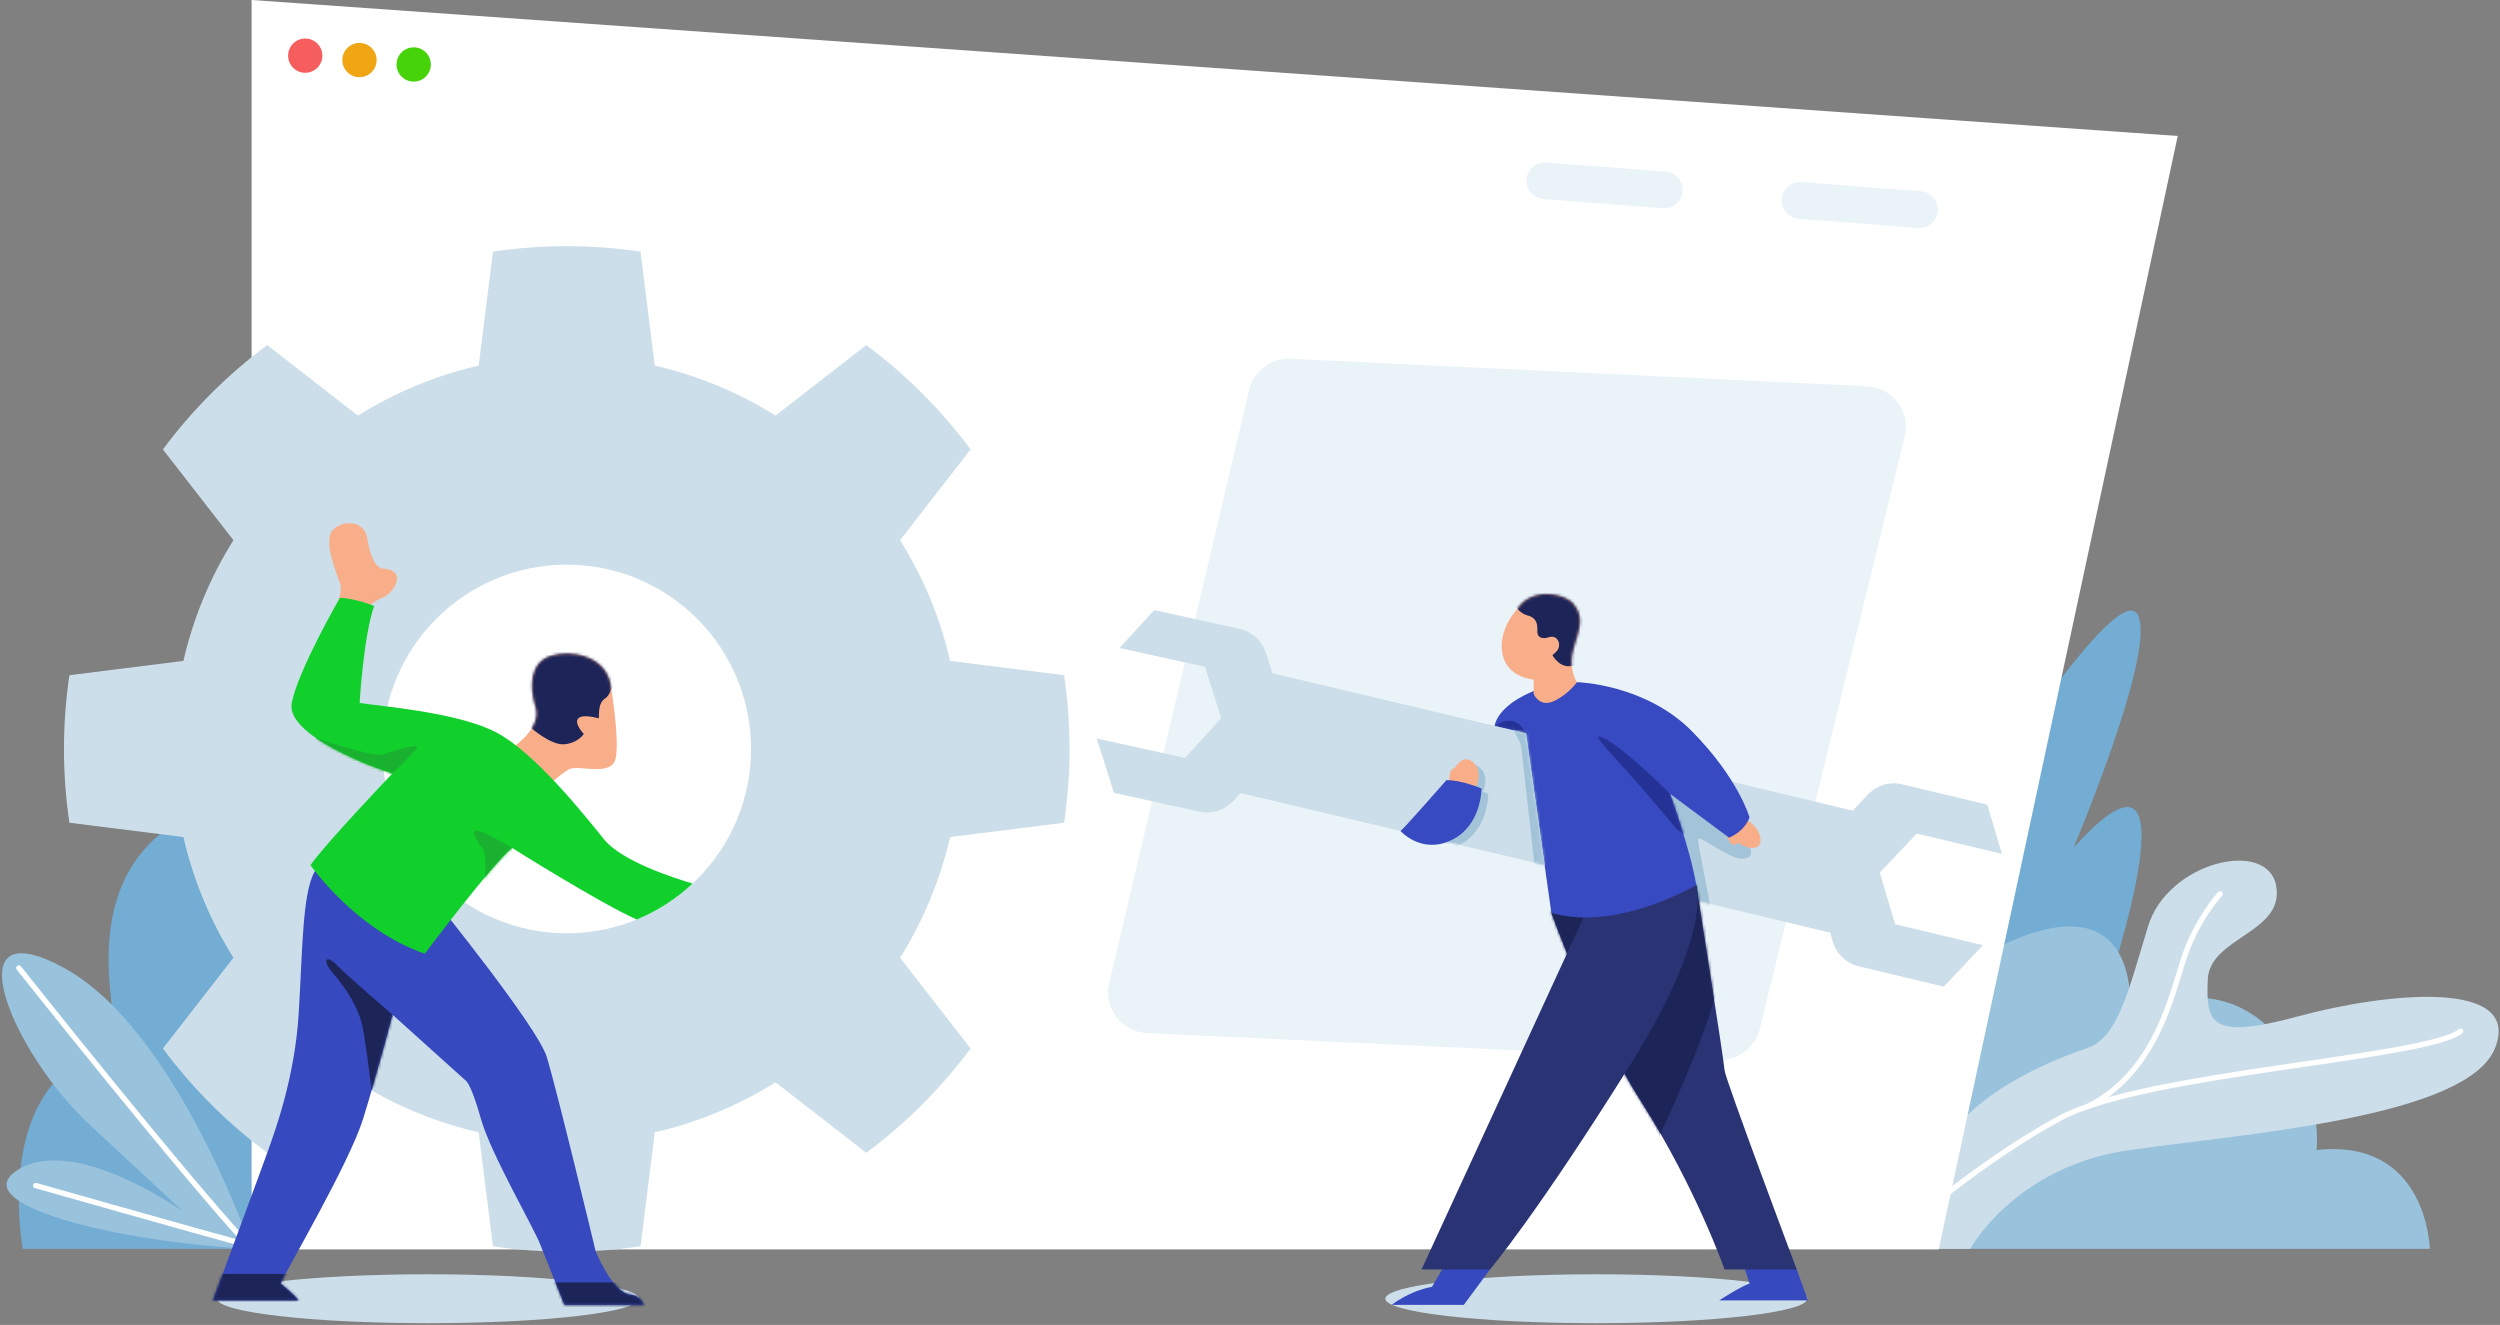 <?xml version="1.0" encoding="UTF-8"?> <svg xmlns="http://www.w3.org/2000/svg" xmlns:xlink="http://www.w3.org/1999/xlink" width="934px" height="495px" viewBox="0 0 934 495" version="1.1"><rect x="0" y="0" width="934" height="495" fill="#808080" stroke="none"/><!-- Generator: Sketch 52.2 (67145) - http://www.bohemiancoding.com/sketch --><title>Group 6</title><desc>Created with Sketch.</desc><defs><path d="M37.044,11.199 C37.044,11.199 40.602,31.952 39.025,39.272 C37.448,46.592 24.864,41.39 21.443,43.458 C18.022,45.526 14.807,48.653 14.807,48.653 L0.282,35.429 C0.282,35.429 11.592,28.17 9.092,20.219 C6.591,12.267 7.123,3.386 14.807,1.009 C22.492,-1.369 34.785,1.003 37.044,11.199 Z" id="path-1"></path><path d="M84.543,14.628 C84.543,14.628 121.671,60.522 125.215,71.726 C128.759,82.93 143.551,144.512 143.551,144.512 C143.551,144.512 149.84,160.127 156.628,160.7 C160.331,161.013 161.604,164.502 161.604,164.502 L131.855,164.502 C131.855,164.502 125.204,147.93 122.727,141.673 C120.25,135.417 104.197,107.647 100.669,94.994 C97.14,82.341 95.196,80.893 95.196,80.893 L67.685,56.116 C67.685,56.116 61.773,78.46 56.654,94.994 C51.536,111.528 27.941,151.589 25.831,156.519 C25.831,156.519 31.154,160.833 32.559,162.819 L0.514,162.819 C0.514,162.819 18.609,114.063 21.079,107.051 C23.549,100.038 31.046,80.055 32.559,56.116 C34.073,32.176 33.861,10.603 38.661,2.436 C43.462,-5.731 84.543,14.628 84.543,14.628 Z" id="path-3"></path><path d="M129.886,120.527 C116.485,114.624 83.282,93.769 83.282,93.769 C75.544,100.211 50.696,133.309 50.696,133.309 C24.702,124.337 7.982,100.193 7.982,100.193 C13.752,92.02 38.584,65.978 38.584,65.978 C33.163,64.442 -1.407,51.991 0.998,39.621 C3.402,27.25 19.004,0.328 19.004,0.328 C25.177,0.636 31.79,3.391 31.79,3.391 C27.844,14.403 26.354,39.621 26.354,39.621 C33.963,40.848 63.145,43.072 77.491,50.676 C91.837,58.279 109.711,80.733 117.73,90.634 C124.352,98.81 144.089,105.139 150.764,107.096 C144.722,112.75 137.66,117.33 129.886,120.527 Z" id="path-5"></path><polygon id="path-7" points="120.156 27.016 11.376 0.956 0.706 46 109.487 72.06"></polygon><path d="M4.117,4.781 L0.585,11.03 C0.585,11.03 14.581,50.891 34.578,82.315 C54.574,113.739 65.299,144.277 65.299,144.277 L92.262,144.277 C92.262,144.277 65.407,72.792 65.299,69.856 C65.191,66.921 54.727,0.632 54.727,0.632 L4.117,4.781 Z" id="path-9"></path><path d="M25.75,0.854 L31.183,0.854 C31.183,0.854 56.648,1.497 74.123,19.208 C91.599,36.92 95.623,51.393 95.623,51.393 C95.623,51.393 94.247,56.219 87.993,58.966 L65.902,42.556 C65.902,42.556 73.496,63.219 75.727,76.632 C75.727,76.632 45.969,94.282 21.585,87.03 L12.105,19.974 L0.411,17.204 C0.411,17.204 1.118,6.542 25.75,0.854 Z" id="path-11"></path><polygon id="path-13" points="108.411 23.204 113.355 24.375 120.105 25.974 127.063 75.193 0.768 45.277 11.437 0.234"></polygon><path d="M5.966,6.419 C5.966,6.419 -1.387,13.886 0.278,23.099 C1.944,32.311 11.971,32.89 11.971,32.89 L11.971,38.277 C11.971,38.277 14.126,43.375 19.433,40.981 C24.739,38.588 28.183,33.854 28.183,33.854 C28.183,33.854 24.607,28.861 26.944,21.132 C29.28,13.404 30.789,9.569 26.944,4.732 C23.334,0.192 10.756,-1.379 5.966,6.419 Z" id="path-15"></path></defs><g id="Page-1" stroke="none" stroke-width="1" fill="none" fill-rule="evenodd"><g id="Desktop-HD" transform="translate(-277, -181)"><g id="Group-6" transform="translate(277, 181)"><g id="Group-4" transform="translate(709, 228)"><path d="M78.08,142.038 C78.08,142.038 114.38,34.601 65.64,88.779 C65.64,88.779 97.22,14.213 89.55,1.518 C81.89,-11.177 31.92,67.341 31.92,67.341 L14.95,157.278 L78.08,142.038 Z" id="Fill-5" fill="#73ADD4"></path><path d="M198.78,238.583 C198.78,238.583 197.94,197.124 156.47,201.65 C156.47,201.65 159.75,174.347 137.1,154.511 C114.45,134.674 86.66,151.026 86.66,151.026 C86.66,151.026 92.7,98.586 37.04,126.078 C-18.616,153.569 5.487,238.583 5.487,238.583 L198.78,238.583 Z" id="Fill-6" fill="#99C2DD"></path><path d="M27.07,238.583 C27.07,238.583 43.77,207.729 86.66,201.65 C129.55,195.571 212.95,189.5 223.16,163.522 C233.36,137.544 182.38,142.795 149.32,151.778 C116.27,160.761 115.19,153.863 115.82,137.98 C116.44,122.097 144.68,120.56 141.36,102.874 C138.04,85.187 100.84,93.931 93.5,118.106 C86.16,142.281 82.24,159.634 70.89,163.522 C59.54,167.41 32.47,177.744 18.93,196.747 C5.392,215.75 5.487,238.583 5.487,238.583 L27.07,238.583 Z" id="Fill-7" fill="#CCDEE9"></path><path d="M3.538,230.098 C3.538,230.098 31.64,205.265 60.94,189.583 C92.46,172.711 197.1,167.511 210.29,157.278" id="Stroke-8" stroke="#FFFFFF" stroke-width="2" stroke-linecap="round" stroke-linejoin="round"></path><path d="M120.41,105.939 C120.41,105.939 111.67,115.482 106.91,129.954 C102.15,144.426 96.34,172.254 71.49,185.166" id="Stroke-9" stroke="#FFFFFF" stroke-width="2" stroke-linecap="round" stroke-linejoin="round"></path></g><g id="Group-5" transform="translate(0, 297)"><path d="M8.504,169.583 C8.504,169.583 2.683,138.736 14.222,116.376 C25.762,94.016 43.941,97.79 41.396,75.204 C38.85,52.619 38.728,9.349 94.042,0.819 C149.355,-7.712 123.732,169.583 123.732,169.583 L8.504,169.583 Z" id="Fill-10" fill="#73ADD4"></path><path d="M94.042,169.583 C94.042,169.583 65.87,87.496 23.951,64.635 C-17.969,41.774 4.121,95.985 33.657,123.339 C63.193,150.694 68.347,155.645 68.347,155.645 C68.347,155.645 28.476,127.003 7.036,139.837 C-14.404,152.671 43.477,167.172 94.042,169.583 Z" id="Fill-11" fill="#99C2DD"></path><path d="M7.036,64.635 C7.036,64.635 69.757,143.731 94.042,169.583" id="Stroke-12" stroke="#FFFFFF" stroke-width="2" stroke-linecap="round" stroke-linejoin="round"></path><path d="M13.33,145.914 C13.33,145.914 73.036,162.891 92.785,168.234" id="Stroke-13" stroke="#FFFFFF" stroke-width="2" stroke-linecap="round" stroke-linejoin="round"></path></g><polygon id="Fill-14" fill="#FFFFFF" points="94 0 94 466.767 724.313 466.767 813.603 50.802"></polygon><g id="Group-2" transform="translate(23, 91)"><path d="M136.916,385.07 C180.422,385.07 215.743,389.163 215.743,394.205 C215.743,399.247 180.422,403.341 136.916,403.341 C93.41,403.341 58.089,399.247 58.089,394.205 C58.089,389.163 93.41,385.07 136.916,385.07 Z" id="Fill-4" fill="#CCDEE9"></path><path d="M216.298,3.006 C198.023,0.295 179.449,0.295 161.174,3.006 L155.836,45.595 C139.864,49.264 124.618,55.579 110.729,64.279 L76.84,37.938 C62.001,48.944 48.867,62.078 37.861,76.917 L64.202,110.806 C55.502,124.695 49.187,139.941 45.518,155.913 L2.929,161.251 C0.218,179.526 0.218,198.1 2.929,216.375 L45.518,221.713 C49.187,237.685 55.502,252.931 64.202,266.82 L37.861,300.709 C48.867,315.548 62.001,328.682 76.84,339.688 L110.729,313.347 C124.618,322.047 139.864,328.362 155.836,332.031 L161.174,374.62 C179.449,377.331 198.023,377.331 216.298,374.62 L221.636,332.031 C237.608,328.362 252.854,322.047 266.743,313.347 L300.632,339.688 C315.471,328.682 328.605,315.548 339.61,300.709 L313.27,266.82 C321.97,252.931 328.285,237.685 331.954,221.713 L374.543,216.375 C377.254,198.1 377.254,179.526 374.543,161.251 L331.954,155.913 C328.285,139.941 321.97,124.695 313.27,110.806 L339.61,76.917 C328.605,62.078 315.471,48.944 300.632,37.938 L266.743,64.279 C252.854,55.579 237.608,49.264 221.636,45.595 L216.298,3.006 Z M188.736,119.952 C226.741,119.952 257.597,150.807 257.597,188.813 C257.597,226.819 226.741,257.674 188.736,257.674 C150.73,257.674 119.875,226.819 119.875,188.813 C119.875,150.807 150.73,119.952 188.736,119.952 Z" id="Fill-16" fill="#CCDEE9"></path><g id="Fill-18" transform="translate(168, 153)"><mask id="mask-2" fill="white"><use xlink:href="#path-1"></use></mask><use id="Mask" fill="#F9AE8A" xlink:href="#path-1"></use><path d="M39.428,6.955 C39.428,6.955 37.778,15.232 35.102,16.92 C32.426,18.607 32.908,22.215 32.703,24.406 C32.703,24.406 26.744,22.556 25.041,24.406 C23.338,26.256 27.102,30.201 27.102,30.201 C27.102,30.201 25.021,33.567 19.855,34.064 C14.689,34.561 6.852,27.462 6.852,27.462 C6.852,27.462 0.204,6.397 0.282,4.234 C0.36,2.07 21.134,-18.109 39.428,6.955" fill="#1C2458" mask="url(#mask-2)"></path></g><g id="Fill-22-+-Fill-24-+-Fill-25-Mask" transform="translate(56, 232)"><mask id="mask-4" fill="white"><use xlink:href="#path-3"></use></mask><use id="Mask" fill="#3749BE" xlink:href="#path-3"></use><path d="M70.969,71.726 C70.539,69.902 67.685,56.116 67.685,56.116 C67.685,56.116 51.053,41.916 46.934,37.646 C42.815,33.376 41.019,35.476 45.603,40.825 C50.187,46.174 55.214,53.561 56.654,61.561 C58.094,69.561 59.826,84.398 59.826,84.398 C59.826,84.398 71.4,73.549 70.969,71.726 Z" id="Fill-22" fill="#1C2458" mask="url(#mask-4)"></path><polygon id="Fill-24" fill="#1C2458" mask="url(#mask-4)" points="123.191 183.256 180.464 183.256 180.464 156.113 123.191 156.113"></polygon><polygon id="Fill-25" fill="#1C2458" mask="url(#mask-4)" points="-5.531 180.121 51.742 180.121 51.742 152.978 -5.531 152.978"></polygon></g><path d="M111.354,138.546 C111.354,138.546 116.011,133.666 119.876,132.328 C123.741,130.989 129.925,122.019 119.876,121.398 C116.765,120.925 114.933,115.195 114.13,109.773 C113.327,104.35 106.422,102.705 101.758,106.579 C97.094,110.453 102.925,123.27 104.191,127.409 C104.979,131.072 102.569,134.858 102.569,134.858 L111.354,138.546 Z" id="Fill-27" fill="#F9AE8A"></path><g id="Fill-29-+-Fill-31-Mask" transform="translate(85, 132)"><mask id="mask-6" fill="white"><use xlink:href="#path-5"></use></mask><use id="Mask" fill="#11D02C" xlink:href="#path-5"></use><path d="M86.772,115.391 L83.282,93.769 C83.282,93.769 77.345,90.107 72.156,87.893 C66.966,85.678 69.298,90.055 72.156,93.769 C75.014,97.483 72.156,111.78 72.156,111.78 L86.772,115.391 Z" id="Fill-29" fill="#19B12F" mask="url(#mask-6)"></path><path d="M20.534,72.947 L38.584,65.978 C38.584,65.978 45.145,59.774 47.512,56.813 C49.879,53.852 39.014,57.797 34.904,58.853 C30.795,59.908 9.899,52.644 9.899,52.644 L20.534,72.947 Z" id="Fill-31" fill="#19B12F" mask="url(#mask-6)"></path></g></g><path d="M697.585,144.301 C702.115,144.517 706.311,146.747 709.025,150.38 C711.739,154.013 712.687,158.67 711.609,163.075 C699.79,211.392 667.452,343.591 657.476,384.371 C655.751,391.424 649.273,396.269 642.02,395.93 C601.856,394.054 475.866,388.169 428.475,385.955 C423.964,385.745 419.781,383.537 417.062,379.932 C414.342,376.327 413.369,371.698 414.405,367.303 C425.781,319.067 456.995,186.713 466.667,145.698 C468.346,138.579 474.863,133.669 482.169,134.017 C522.699,135.952 649.804,142.02 697.585,144.301 Z" id="Fill-15" fill="#EAF3F8"></path><g id="Group" transform="translate(409, 221)"><path d="M187.383,255.07 C230.889,255.07 266.21,259.163 266.21,264.205 C266.21,269.247 230.889,273.341 187.383,273.341 C143.878,273.341 108.556,269.247 108.556,264.205 C108.556,259.163 143.878,255.07 187.383,255.07 Z" id="Fill-3" fill="#CCDEE9"></path><g id="Fill-34" transform="translate(172, 57)"><mask id="mask-8" fill="white"><use xlink:href="#path-7"></use></mask><use id="Mask" fill="#CCDEE9" xlink:href="#path-7"></use><path d="M58.108,61.015 C58.108,61.015 53.613,38.158 53.318,35.666 C53.024,33.173 65.816,43.488 70.025,42.827 C74.234,42.166 74.317,41.341 70.025,31.501 C65.734,21.662 25.017,2.266 25.017,2.266 L53.296,64.779 L58.108,61.015 Z" fill="#A3C4D8" mask="url(#mask-8)"></path></g><path d="M256.771,246.512 L262.262,253.277 L266.432,264.819 L233.316,264.819 C233.316,264.819 240.693,259.956 244.623,258.515 L242.025,250.349 L256.771,246.512 Z" id="Fill-37" fill="#3749BE"></path><g id="Fill-39" transform="translate(170, 109)"><mask id="mask-10" fill="white"><use xlink:href="#path-9"></use></mask><use id="Mask" fill="#2A3475" xlink:href="#path-9"></use><path d="M36.309,104.105 C36.309,104.105 59.994,56.516 64.241,32.274 C68.488,8.033 71.803,-10.015 46.423,-10.145 C21.044,-10.276 -6.842,0.632 -6.842,0.632 C-6.842,0.632 26.598,95.545 36.309,104.105 Z" fill="#1C2458" mask="url(#mask-10)"></path></g><path d="M149.411,246.512 L147.649,253.277 L137.887,266.502 L110.942,266.502 C110.942,266.502 117.189,261.398 125.989,259.758 L131.229,250.736 L149.411,246.512 Z" id="Fill-42" fill="#3749BE"></path><path d="M214.902,104.436 L224.727,109.632 C224.727,109.632 231.223,126.972 200.3,176.434 C164.835,233.16 147.649,253.277 147.649,253.277 L122.08,253.277 L184.351,118.007 L214.902,104.436 Z" id="Fill-43" fill="#2A3475"></path><path d="M242.051,84.393 C242.051,84.393 247.739,86.768 248.659,91.966 C249.579,97.164 243.401,96.297 240.29,93.723 C240.29,93.723 237.933,97.621 235.676,89.759 C233.418,81.898 242.051,84.393 242.051,84.393 Z" id="Fill-44" fill="#F9AE8A"></path><g id="Fill-46-+-Fill-48-Mask" transform="translate(149, 33)"><mask id="mask-12" fill="white"><use xlink:href="#path-11"></use></mask><use id="Mask" fill="#384AC2" xlink:href="#path-11"></use><path d="M71.203,51.393 L65.902,42.556 C65.902,42.556 50.782,27.29 42.624,22.575 C34.467,17.86 42.18,25.711 49.594,33.863 C57.007,42.016 66.172,53.154 67.972,55.245 C69.772,57.336 77.783,61.739 71.203,51.393 Z" id="Fill-46" fill="#243296" mask="url(#mask-12)"></path><path d="M10.227,29.667 L12.105,19.974 C12.105,19.974 8.558,11.562 0.411,17.204 C-7.737,22.846 10.227,29.667 10.227,29.667 Z" id="Fill-48" fill="#243296" mask="url(#mask-12)"></path></g><g id="Fill-51-+-Fill-53-Mask" transform="translate(41, 27)"><mask id="mask-14" fill="white"><use xlink:href="#path-13"></use></mask><use id="Mask" fill="#CCDEE9" xlink:href="#path-13"></use><path d="M93.927,45.527 C94.024,43.754 94.414,40.902 95.926,41.131 C95.926,41.131 99.203,34.904 103.351,39.261 C105.544,41.565 105.182,45.005 104.04,47.857 C105.262,48.301 106.019,48.63 106.019,48.63 C106.019,48.63 106.154,62.409 94.86,67.889 C83.567,73.368 75.739,64.475 75.739,64.475 C76.044,64.781 92.922,45.501 92.922,45.501 C93.253,45.5 93.589,45.509 93.927,45.527 Z" id="Fill-51" fill="#A3C4D8" mask="url(#mask-14)"></path><path d="M113.838,21.616 C113.838,21.616 116.252,26.273 117.492,28.664 C117.965,29.577 118.267,30.57 118.382,31.592 C119.326,39.985 123.79,79.687 123.79,79.687 L149.842,75.193 L129.585,14.621 L113.838,21.616 Z" id="Fill-53" fill="#A3C4D8" mask="url(#mask-14)"></path></g><g id="Fill-56" transform="translate(152, 0)"><mask id="mask-16" fill="white"><use xlink:href="#path-15"></use></mask><use id="Mask" fill="#F9AE8A" xlink:href="#path-15"></use><path d="M4.882,4.732 C4.882,4.732 6.179,8.006 9.724,8.935 C13.269,9.864 13.443,12.397 13.346,14.824 C13.249,17.252 15.272,17.896 17.632,17.074 C19.991,16.252 21.977,18.137 21.383,20.859 C21.091,22.215 18.981,23.735 18.981,23.735 C18.981,23.735 21.969,29.553 27.359,27.454 C32.749,25.355 34.515,6.151 32.047,2.128 C29.58,-1.895 13.708,-1.851 10.958,-0.612 C8.207,0.626 4.882,4.732 4.882,4.732 Z" fill="#1C2458" mask="url(#mask-16)"></path></g><path d="M132.364,71.842 C132.364,71.842 132.208,65.755 134.39,66.084 C134.39,66.084 137.668,59.858 141.815,64.215 C145.962,68.572 140.973,76.991 138.845,77.816 C136.717,78.642 132.364,71.842 132.364,71.842 Z" id="Fill-59" fill="#F9AE8A"></path><path d="M114.203,89.429 C114.203,89.429 122.031,98.322 133.325,92.843 C144.618,87.363 144.483,73.584 144.483,73.584 C144.483,73.584 137.242,70.438 131.387,70.455 C131.387,70.455 114.508,89.734 114.203,89.429 Z" id="Fill-60" fill="#384AC2"></path><path d="M9.259,21.099 L22.204,6.93 C22.204,6.93 42.67,11.435 54.109,13.952 C58.759,14.976 62.509,18.402 63.948,22.941 C67.487,34.106 73.819,54.083 73.819,54.083 C73.819,54.083 59.685,69.555 51.785,78.202 C48.574,81.717 43.731,83.252 39.081,82.229 C27.642,79.711 7.176,75.206 7.176,75.206 L0.739,54.897 L33.709,62.154 L47.275,47.303 L41.198,28.129 L9.259,21.099 Z" id="Fill-61" fill="#CCDEE9"></path><path d="M338.91,98.016 L333.45,79.619 C333.45,79.619 313.067,74.744 301.676,72.019 C297.045,70.911 292.175,72.358 288.901,75.814 C280.845,84.317 266.432,99.53 266.432,99.53 C266.432,99.53 272.401,119.618 275.736,130.846 C277.092,135.41 280.78,138.904 285.411,140.011 C296.802,142.736 317.18,147.612 317.18,147.612 L331.84,132.146 L299.003,124.292 L293.274,105.01 L307.108,90.408 L338.91,98.016 Z" id="Fill-62" fill="#CCDEE9"></path></g><g id="Group-3" transform="translate(107, 14)"><path d="M7.04,0.392 C10.574,0.392 13.443,3.261 13.443,6.796 C13.443,10.33 10.574,13.199 7.04,13.199 C3.506,13.199 0.636,10.33 0.636,6.796 C0.636,3.261 3.506,0.392 7.04,0.392 Z" id="Fill-63" fill="#F65D5D"></path><path d="M27.298,2.04 C30.833,2.04 33.702,4.909 33.702,8.444 C33.702,11.978 30.833,14.847 27.298,14.847 C23.764,14.847 20.895,11.978 20.895,8.444 C20.895,4.909 23.764,2.04 27.298,2.04 Z" id="Fill-64" fill="#F0A513"></path><path d="M47.557,3.688 C51.091,3.688 53.96,6.557 53.96,10.092 C53.96,13.626 51.091,16.495 47.557,16.495 C44.023,16.495 41.153,13.626 41.153,10.092 C41.153,6.557 44.023,3.688 47.557,3.688 Z" id="Fill-65" fill="#47D30A"></path><path d="M521.609,57.487 C521.749,55.673 521.162,53.877 519.978,52.495 C518.794,51.113 517.109,50.258 515.294,50.118 C504.073,49.254 481.886,47.545 470.664,46.68 C468.85,46.54 467.054,47.127 465.672,48.311 C464.29,49.495 463.435,51.18 463.296,52.995 C463.295,52.996 463.295,52.997 463.295,52.998 C463.155,54.812 463.742,56.608 464.926,57.99 C466.111,59.372 467.795,60.227 469.61,60.367 C480.831,61.231 503.018,62.941 514.24,63.805 C516.054,63.945 517.85,63.358 519.232,62.174 C520.614,60.99 521.469,59.305 521.609,57.49 C521.609,57.489 521.609,57.488 521.609,57.487 Z" id="Fill-66" fill="#EAF3F8"></path><path d="M616.93,64.831 C617.07,63.017 616.483,61.221 615.298,59.839 C614.114,58.457 612.43,57.602 610.615,57.462 C599.394,56.598 577.206,54.888 565.985,54.024 C564.171,53.884 562.375,54.471 560.993,55.655 C559.611,56.839 558.756,58.524 558.616,60.339 C558.616,60.34 558.616,60.341 558.616,60.342 C558.476,62.156 559.063,63.952 560.247,65.334 C561.431,66.716 563.116,67.571 564.931,67.711 C576.152,68.575 598.339,70.284 609.561,71.149 C611.375,71.289 613.171,70.702 614.553,69.518 C615.935,68.334 616.79,66.649 616.929,64.834 C616.929,64.833 616.93,64.832 616.93,64.831 Z" id="Fill-67" fill="#EAF3F8"></path></g></g></g></g></svg> 